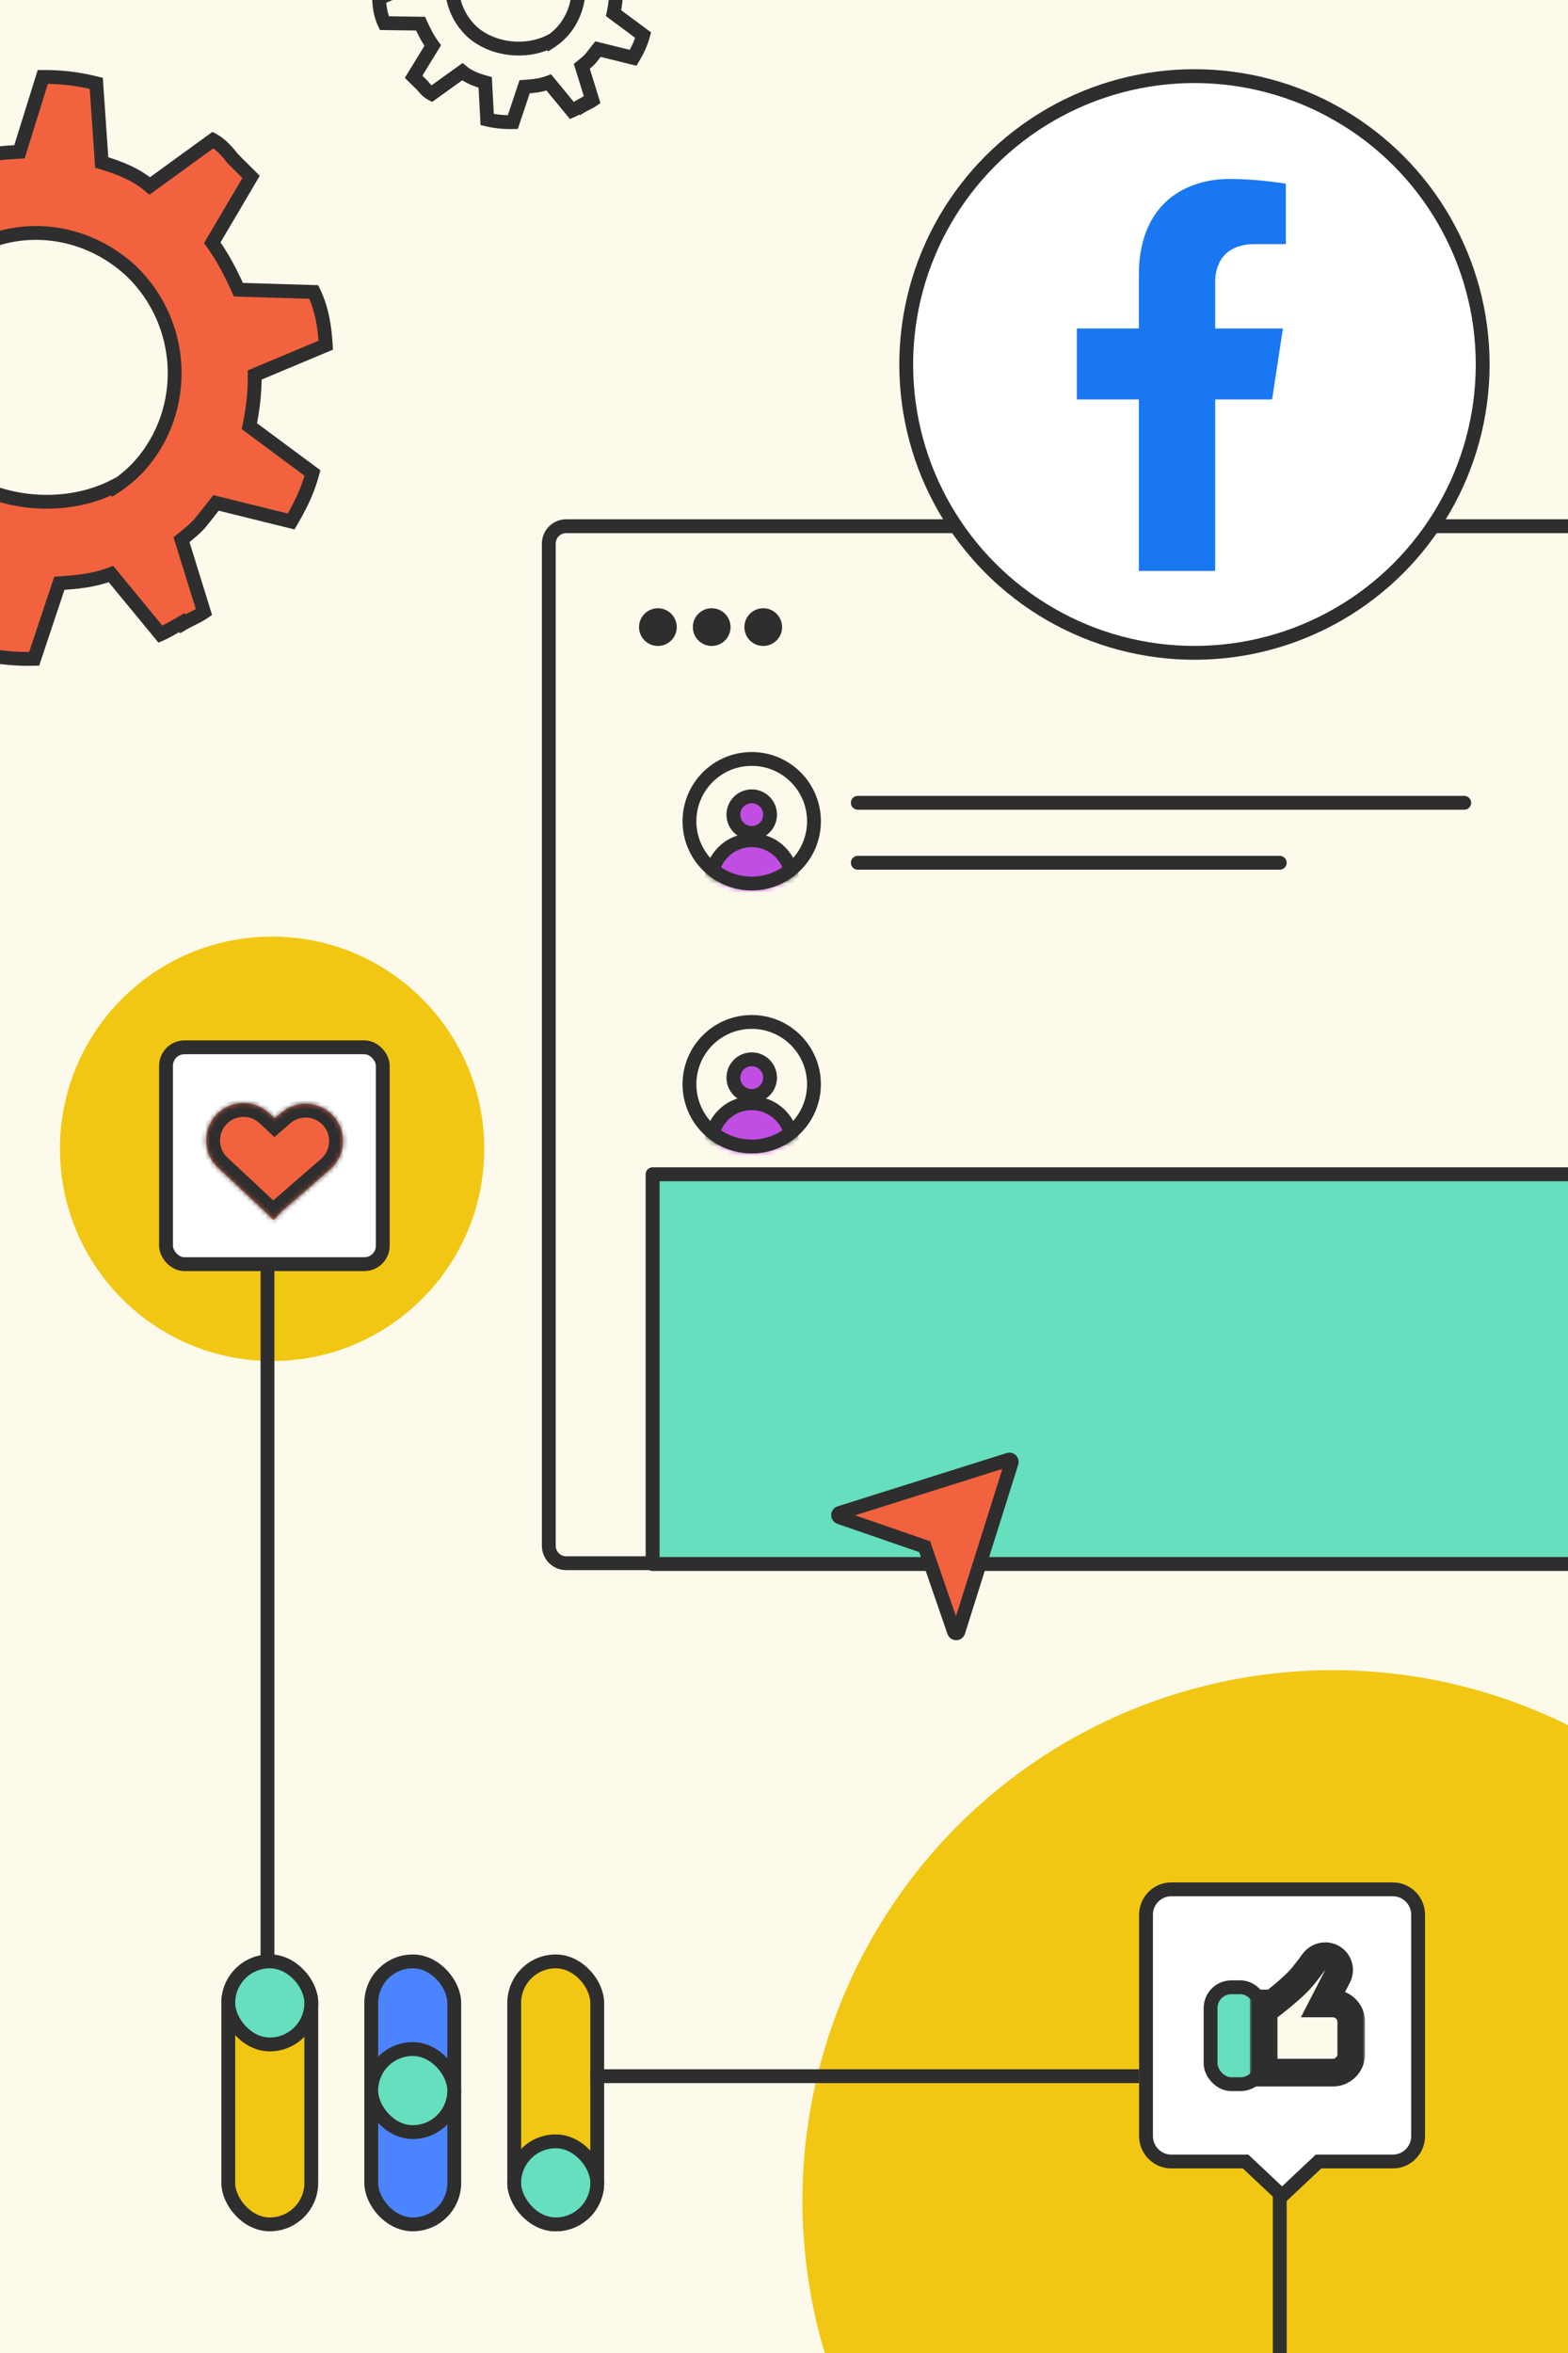 <?xml version="1.0" encoding="UTF-8"?> <svg xmlns="http://www.w3.org/2000/svg" width="340" height="510" viewBox="0 0 340 510" fill="none"><rect x="0" y="0" width="340" height="510" fill="#333333" stroke="none"/><g clip-path="url(#clip0_738_138)"><rect width="340" height="510" fill="#FDFAEC"></rect><circle cx="289" cy="477" r="115" fill="#F2C713"></circle><circle cx="59" cy="249" r="46" fill="#F2C713"></circle><mask id="path-3-inside-1_738_138" fill="white"><rect x="140" y="157" width="237" height="47" rx="1.511"></rect></mask><rect x="140" y="157" width="237" height="47" rx="1.511" stroke="#2E2E2E" stroke-width="6.043" stroke-linejoin="round" mask="url(#path-3-inside-1_738_138)"></rect><path d="M186 174H317.5" stroke="#2E2E2E" stroke-width="3" stroke-linecap="round"></path><path d="M186 187H277.5" stroke="#2E2E2E" stroke-width="3" stroke-linecap="round"></path><mask id="mask0_738_138" style="mask-type:alpha" maskUnits="userSpaceOnUse" x="148" y="163" width="30" height="30"><circle cx="163" cy="178" r="15" fill="#2E2E2E"></circle></mask><g mask="url(#mask0_738_138)"><circle cx="163.002" cy="176.571" r="3.976" fill="#C14EE2" stroke="#2E2E2E" stroke-width="3"></circle><circle cx="163.001" cy="190.857" r="8.738" fill="#C14EE2" stroke="#2E2E2E" stroke-width="3"></circle></g><circle cx="163" cy="178" r="13.5" stroke="#2E2E2E" stroke-width="3"></circle><path fill-rule="evenodd" clip-rule="evenodd" d="M119 117.828C119 115.742 120.691 114.052 122.777 114.052H386.551C388.637 114.052 390.328 115.742 390.328 117.828V335.04C390.328 337.126 388.637 338.817 386.551 338.817H137.715H122.777C120.691 338.817 119 337.126 119 335.04L119 306.512V117.828Z" stroke="#2E2E2E" stroke-width="3"></path><circle cx="142.655" cy="135.921" r="4.089" fill="#2E2E2E"></circle><circle cx="154.323" cy="135.921" r="4.089" fill="#2E2E2E"></circle><circle cx="165.499" cy="135.921" r="4.089" fill="#2E2E2E"></circle><mask id="path-14-inside-2_738_138" fill="white"><rect x="140" y="214" width="237" height="42" rx="1.511"></rect></mask><rect x="140" y="214" width="237" height="42" rx="1.511" stroke="#2E2E2E" stroke-width="6.043" stroke-linejoin="round" mask="url(#path-14-inside-2_738_138)"></rect><mask id="mask1_738_138" style="mask-type:alpha" maskUnits="userSpaceOnUse" x="148" y="220" width="30" height="30"><circle cx="163" cy="235" r="15" fill="#2E2E2E"></circle></mask><g mask="url(#mask1_738_138)"><circle cx="163.002" cy="233.571" r="3.976" fill="#C14EE2" stroke="#2E2E2E" stroke-width="3"></circle><circle cx="163.001" cy="247.857" r="8.738" fill="#C14EE2" stroke="#2E2E2E" stroke-width="3"></circle></g><circle cx="163" cy="235" r="13.5" stroke="#2E2E2E" stroke-width="3"></circle><path d="M141.511 254.511L362.489 254.511V338.989H141.511V254.511Z" fill="#65DFBE" stroke="#2E2E2E" stroke-width="3.021" stroke-linejoin="round"></path><path d="M200.737 335.924L200.499 335.234L199.809 334.996L182.066 328.869C181.61 328.711 181.619 328.064 182.079 327.919L218.733 316.371C219.119 316.249 219.482 316.612 219.361 316.998L207.812 353.652C207.667 354.111 207.02 354.12 206.863 353.665L200.737 335.924Z" fill="#F3623F" stroke="#2E2E2E" stroke-width="3" stroke-linecap="round"></path><path fill-rule="evenodd" clip-rule="evenodd" d="M32.471 40.307L46.185 30.348C47.706 31.151 49.191 32.703 50.365 34.268C51.133 35.067 51.964 35.885 52.771 36.68C53.351 37.25 53.919 37.809 54.444 38.342L46.03 52.609C48.452 55.951 50.202 59.49 51.697 62.795L68.04 63.285C69.766 66.901 70.386 70.625 70.637 74.811L55.22 81.283C55.275 84.751 54.888 88.496 54.07 92.373L67.758 102.518C66.74 106.301 65.289 109.345 63.126 113.024L46.834 109.001C46.594 109.307 46.328 109.65 46.041 110.02C45.277 111.007 44.357 112.194 43.345 113.418C42.38 114.517 41.225 115.457 39.755 116.654C39.625 116.76 39.493 116.867 39.358 116.977L44.226 132.674C43.401 133.254 42.507 133.698 41.59 134.153C40.936 134.478 40.271 134.808 39.611 135.197L39.466 134.933C39.308 135.024 39.144 135.118 38.975 135.215C37.55 136.036 35.83 137.026 34.798 137.464L24.069 124.428C20.083 125.893 16.813 126.143 12.871 126.426L7.404 142.8C3.422 142.906 -0.559 142.508 -4.462 141.597L-5.385 124.403C-9.325 123.317 -13.011 121.941 -15.98 119.468L-30.215 129.699C-31.762 128.918 -33.258 127.385 -34.435 125.833C-35.209 125.045 -36.046 124.24 -36.86 123.456C-37.446 122.892 -38.02 122.34 -38.55 121.813L-29.677 107.347C-32.106 104.033 -33.84 100.509 -35.317 97.216L-52.072 97.002C-53.78 93.4 -54.353 89.672 -54.54 85.473L-38.617 78.715C-38.614 75.234 -38.153 71.467 -37.249 67.562L-51.115 57.608C-50.007 53.792 -48.467 50.712 -46.186 46.981L-29.544 50.744C-29.29 50.43 -29.008 50.077 -28.704 49.695C-27.904 48.694 -26.945 47.492 -25.89 46.251C-24.882 45.131 -23.681 44.167 -22.151 42.94C-22.017 42.832 -21.88 42.722 -21.74 42.61L-27.003 26.344C-26.151 25.751 -24.291 24.834 -22.559 23.981C-21.307 23.364 -20.122 22.779 -19.433 22.375L-19.35 22.526C-18.473 22.071 -17.743 21.708 -17.346 21.541L-6.668 34.706C-2.805 33.312 0.38 33.116 4.22 32.899L9.281 16.676C13.163 16.635 17.052 17.098 20.873 18.069L22.058 35.216C25.918 36.363 29.535 37.794 32.471 40.307ZM-5.306 53.343L-5.673 53.544C-5.815 53.626 -5.956 53.709 -6.098 53.791C-8.451 55.157 -10.825 56.535 -12.764 58.619C-23.919 70.88 -23.517 89.659 -11.527 100.905C-1.872 109.628 13.796 111.023 24.736 105.401L24.825 105.562C26.815 104.276 28.672 102.716 30.339 100.879C41.016 88.847 40.314 70.13 28.435 58.729C18.875 49.878 5.442 48.151 -5.134 53.572L-5.306 53.343Z" fill="#F3623F"></path><path d="M46.185 30.348L46.886 29.021L46.06 28.585L45.304 29.134L46.185 30.348ZM32.471 40.307L31.496 41.447L32.395 42.216L33.353 41.521L32.471 40.307ZM50.365 34.268L49.165 35.168L49.22 35.242L49.284 35.308L50.365 34.268ZM52.771 36.68L53.824 35.611L53.824 35.611L52.771 36.68ZM54.444 38.342L55.736 39.104L56.322 38.11L55.512 37.289L54.444 38.342ZM46.03 52.609L44.738 51.847L44.239 52.694L44.816 53.49L46.03 52.609ZM51.697 62.795L50.33 63.414L50.716 64.267L51.652 64.295L51.697 62.795ZM68.04 63.285L69.394 62.639L69 61.813L68.085 61.785L68.04 63.285ZM70.637 74.811L71.218 76.195L72.198 75.783L72.135 74.721L70.637 74.811ZM55.22 81.283L54.64 79.9L53.704 80.293L53.72 81.307L55.22 81.283ZM54.07 92.373L52.603 92.063L52.404 93.004L53.177 93.578L54.07 92.373ZM67.758 102.518L69.206 102.907L69.472 101.921L68.651 101.313L67.758 102.518ZM63.126 113.024L62.766 114.481L63.852 114.749L64.419 113.784L63.126 113.024ZM46.834 109.001L47.194 107.545L46.253 107.313L45.655 108.075L46.834 109.001ZM46.041 110.02L47.227 110.939L47.227 110.939L46.041 110.02ZM43.345 113.418L44.472 114.408L44.487 114.391L44.501 114.374L43.345 113.418ZM39.755 116.654L38.808 115.491L38.808 115.491L39.755 116.654ZM39.358 116.977L38.41 115.815L37.626 116.454L37.925 117.421L39.358 116.977ZM44.226 132.674L45.089 133.902L45.983 133.274L45.659 132.23L44.226 132.674ZM41.59 134.153L42.257 135.497L42.257 135.497L41.59 134.153ZM39.611 135.197L38.296 135.918L39.04 137.275L40.373 136.489L39.611 135.197ZM39.466 134.933L40.782 134.212L40.046 132.87L38.719 133.632L39.466 134.933ZM38.975 135.215L38.227 133.915L38.227 133.915L38.975 135.215ZM34.798 137.464L33.64 138.417L34.352 139.282L35.383 138.845L34.798 137.464ZM24.069 124.428L25.227 123.475L24.55 122.653L23.551 123.02L24.069 124.428ZM12.871 126.426L12.764 124.93L11.765 125.002L11.448 125.951L12.871 126.426ZM7.404 142.8L7.444 144.299L8.494 144.271L8.827 143.275L7.404 142.8ZM-4.462 141.597L-5.96 141.678L-5.9 142.802L-4.803 143.058L-4.462 141.597ZM-5.385 124.403L-3.888 124.322L-3.946 123.244L-4.987 122.957L-5.385 124.403ZM-15.98 119.468L-15.02 118.315L-15.912 117.572L-16.856 118.25L-15.98 119.468ZM-30.215 129.699L-30.891 131.038L-30.079 131.448L-29.34 130.917L-30.215 129.699ZM-34.435 125.833L-33.241 124.927L-33.298 124.851L-33.365 124.783L-34.435 125.833ZM-36.86 123.456L-35.82 122.375L-35.82 122.375L-36.86 123.456ZM-38.55 121.813L-39.829 121.029L-40.449 122.041L-39.607 122.877L-38.55 121.813ZM-29.677 107.347L-28.399 108.131L-27.872 107.272L-28.468 106.46L-29.677 107.347ZM-35.317 97.216L-33.949 96.602L-34.341 95.728L-35.298 95.716L-35.317 97.216ZM-52.072 97.002L-53.427 97.644L-53.026 98.49L-52.091 98.501L-52.072 97.002ZM-54.54 85.473L-55.126 84.092L-56.084 84.499L-56.038 85.54L-54.54 85.473ZM-38.617 78.715L-38.031 80.095L-37.117 79.708L-37.117 78.716L-38.617 78.715ZM-37.249 67.562L-35.787 67.9L-35.562 66.927L-36.374 66.344L-37.249 67.562ZM-51.115 57.608L-52.556 57.19L-52.852 58.208L-51.99 58.827L-51.115 57.608ZM-46.186 46.981L-45.855 45.518L-46.904 45.281L-47.465 46.199L-46.186 46.981ZM-29.544 50.744L-29.875 52.207L-28.965 52.413L-28.378 51.688L-29.544 50.744ZM-28.704 49.695L-29.876 48.76L-29.876 48.76L-28.704 49.695ZM-25.89 46.251L-27.005 45.247L-27.019 45.263L-27.033 45.279L-25.89 46.251ZM-22.151 42.94L-21.212 44.11L-21.212 44.11L-22.151 42.94ZM-21.74 42.61L-20.8 43.779L-19.995 43.132L-20.313 42.148L-21.74 42.61ZM-27.003 26.344L-27.86 25.113L-28.772 25.748L-28.43 26.806L-27.003 26.344ZM-22.559 23.981L-21.896 25.326L-21.896 25.326L-22.559 23.981ZM-19.433 22.375L-18.118 21.653L-18.861 20.298L-20.193 21.081L-19.433 22.375ZM-19.35 22.526L-20.666 23.247L-19.961 24.532L-18.66 23.858L-19.35 22.526ZM-17.346 21.541L-16.181 20.596L-16.89 19.723L-17.926 20.158L-17.346 21.541ZM-6.668 34.706L-7.833 35.651L-7.161 36.479L-6.159 36.117L-6.668 34.706ZM4.22 32.899L4.304 34.397L5.342 34.338L5.652 33.346L4.22 32.899ZM9.281 16.676L9.265 15.176L8.174 15.187L7.849 16.229L9.281 16.676ZM20.873 18.069L22.37 17.966L22.295 16.883L21.243 16.615L20.873 18.069ZM22.058 35.216L20.561 35.319L20.633 36.357L21.63 36.653L22.058 35.216ZM-5.673 53.544L-6.393 52.228L-6.41 52.237L-6.428 52.248L-5.673 53.544ZM-5.306 53.343L-4.11 52.439L-4.89 51.406L-6.026 52.027L-5.306 53.343ZM-6.098 53.791L-5.345 55.088L-5.345 55.088L-6.098 53.791ZM-12.764 58.619L-13.862 57.598L-13.868 57.604L-13.873 57.61L-12.764 58.619ZM-11.527 100.905L-12.553 101.999L-12.543 102.008L-12.533 102.018L-11.527 100.905ZM24.736 105.401L26.052 104.68L25.35 103.4L24.051 104.067L24.736 105.401ZM24.825 105.562L23.509 106.283L24.285 107.698L25.639 106.822L24.825 105.562ZM30.339 100.879L31.45 101.887L31.456 101.881L31.461 101.875L30.339 100.879ZM28.435 58.729L29.474 57.647L29.464 57.637L29.454 57.628L28.435 58.729ZM-5.134 53.572L-6.331 54.476L-5.571 55.481L-4.45 54.907L-5.134 53.572ZM45.304 29.134L31.59 39.093L33.353 41.521L47.067 31.562L45.304 29.134ZM51.565 33.368C50.344 31.741 48.699 29.979 46.886 29.021L45.485 31.674C46.713 32.323 48.037 33.666 49.165 35.168L51.565 33.368ZM53.824 35.611C53.013 34.813 52.197 34.01 51.446 33.228L49.284 35.308C50.069 36.124 50.914 36.956 51.719 37.749L53.824 35.611ZM55.512 37.289C54.977 36.747 54.401 36.18 53.824 35.611L51.719 37.749C52.3 38.321 52.86 38.872 53.376 39.395L55.512 37.289ZM47.322 53.371L55.736 39.104L53.152 37.58L44.738 51.847L47.322 53.371ZM53.064 62.177C51.556 58.844 49.757 55.194 47.244 51.729L44.816 53.49C47.148 56.707 48.847 60.136 50.33 63.414L53.064 62.177ZM68.085 61.785L51.742 61.296L51.652 64.295L67.996 64.784L68.085 61.785ZM72.135 74.721C71.877 70.444 71.238 66.502 69.394 62.639L66.687 63.931C68.295 67.3 68.894 70.806 69.14 74.901L72.135 74.721ZM55.801 82.666L71.218 76.195L70.057 73.428L54.64 79.9L55.801 82.666ZM55.538 92.682C56.376 88.71 56.777 84.853 56.72 81.259L53.72 81.307C53.773 84.649 53.4 88.281 52.603 92.063L55.538 92.682ZM68.651 101.313L54.964 91.167L53.177 93.578L66.865 103.723L68.651 101.313ZM64.419 113.784C66.622 110.036 68.142 106.865 69.206 102.907L66.309 102.128C65.338 105.738 63.955 108.653 61.833 112.264L64.419 113.784ZM46.474 110.458L62.766 114.481L63.485 111.568L47.194 107.545L46.474 110.458ZM47.227 110.939C47.515 110.567 47.777 110.229 48.014 109.928L45.655 108.075C45.411 108.385 45.142 108.732 44.856 109.101L47.227 110.939ZM44.501 114.374C45.531 113.129 46.464 111.925 47.227 110.939L44.856 109.101C44.09 110.09 43.184 111.259 42.189 112.463L44.501 114.374ZM40.702 117.817C42.148 116.64 43.409 115.619 44.472 114.408L42.218 112.429C41.352 113.414 40.303 114.274 38.808 115.491L40.702 117.817ZM40.306 118.139C40.44 118.03 40.572 117.923 40.702 117.817L38.808 115.491C38.678 115.596 38.545 115.704 38.41 115.815L40.306 118.139ZM45.659 132.23L40.791 116.533L37.925 117.421L42.794 133.119L45.659 132.23ZM42.257 135.497C43.157 135.05 44.155 134.558 45.089 133.902L43.364 131.447C42.648 131.95 41.857 132.346 40.923 132.809L42.257 135.497ZM40.373 136.489C40.979 136.132 41.596 135.825 42.257 135.497L40.923 132.809C40.276 133.131 39.563 133.484 38.849 133.905L40.373 136.489ZM38.151 135.654L38.296 135.918L40.926 134.476L40.782 134.212L38.151 135.654ZM39.724 136.515C39.892 136.418 40.056 136.324 40.213 136.233L38.719 133.632C38.56 133.723 38.395 133.818 38.227 133.915L39.724 136.515ZM35.383 138.845C36.521 138.363 38.34 137.312 39.724 136.515L38.227 133.915C36.76 134.76 35.139 135.69 34.213 136.083L35.383 138.845ZM22.91 125.381L33.64 138.417L35.956 136.511L25.227 123.475L22.91 125.381ZM12.979 127.923C16.921 127.639 20.382 127.381 24.586 125.836L23.551 123.02C19.785 124.405 16.706 124.647 12.764 124.93L12.979 127.923ZM8.827 143.275L14.294 126.901L11.448 125.951L5.981 142.325L8.827 143.275ZM-4.803 143.058C-0.774 143.998 3.335 144.409 7.444 144.299L7.364 141.3C3.509 141.403 -0.344 141.017 -4.122 140.137L-4.803 143.058ZM-6.883 124.483L-5.96 141.678L-2.964 141.517L-3.888 124.322L-6.883 124.483ZM-16.94 120.62C-13.72 123.303 -9.781 124.747 -5.784 125.849L-4.987 122.957C-8.87 121.886 -12.303 120.579 -15.02 118.315L-16.94 120.62ZM-29.34 130.917L-15.105 120.686L-16.856 118.25L-31.091 128.481L-29.34 130.917ZM-35.63 126.74C-34.403 128.358 -32.74 130.105 -30.891 131.038L-29.54 128.36C-30.784 127.732 -32.113 126.412 -33.241 124.927L-35.63 126.74ZM-37.9 124.537C-37.083 125.323 -36.262 126.114 -35.506 126.884L-33.365 124.783C-34.156 123.977 -35.008 123.156 -35.82 122.375L-37.9 124.537ZM-39.607 122.877C-39.067 123.414 -38.484 123.975 -37.9 124.537L-35.82 122.375C-36.407 121.81 -36.972 121.266 -37.493 120.748L-39.607 122.877ZM-30.956 106.562L-39.829 121.029L-37.271 122.597L-28.399 108.131L-30.956 106.562ZM-36.686 97.83C-35.195 101.152 -33.41 104.79 -30.887 108.233L-28.468 106.46C-30.801 103.275 -32.484 99.866 -33.949 96.602L-36.686 97.83ZM-52.091 98.501L-35.336 98.716L-35.298 95.716L-52.053 95.502L-52.091 98.501ZM-56.038 85.54C-55.847 89.831 -55.258 93.786 -53.427 97.644L-50.717 96.359C-52.303 93.014 -52.858 89.512 -53.041 85.406L-56.038 85.54ZM-39.203 77.334L-55.126 84.092L-53.954 86.854L-38.031 80.095L-39.203 77.334ZM-38.71 67.224C-39.636 71.224 -40.114 75.104 -40.117 78.713L-37.117 78.716C-37.114 75.363 -36.67 71.711 -35.787 67.9L-38.71 67.224ZM-51.99 58.827L-38.123 68.781L-36.374 66.344L-50.241 56.389L-51.99 58.827ZM-47.465 46.199C-49.787 49.996 -51.398 53.202 -52.556 57.19L-49.675 58.026C-48.617 54.383 -47.147 51.429 -44.906 47.764L-47.465 46.199ZM-29.213 49.281L-45.855 45.518L-46.517 48.444L-29.875 52.207L-29.213 49.281ZM-29.876 48.76C-30.182 49.142 -30.459 49.491 -30.71 49.8L-28.378 51.688C-28.12 51.369 -27.835 51.012 -27.531 50.631L-29.876 48.76ZM-27.033 45.279C-28.105 46.54 -29.078 47.76 -29.876 48.76L-27.531 50.631C-26.731 49.628 -25.785 48.443 -24.747 47.222L-27.033 45.279ZM-23.09 41.77C-24.596 42.978 -25.9 44.02 -27.005 45.247L-24.776 47.255C-23.864 46.242 -22.766 45.356 -21.212 44.11L-23.09 41.77ZM-22.68 41.441C-22.819 41.553 -22.955 41.662 -23.09 41.77L-21.212 44.11C-21.078 44.002 -20.941 43.892 -20.8 43.779L-22.68 41.441ZM-28.43 26.806L-23.167 43.072L-20.313 42.148L-25.575 25.883L-28.43 26.806ZM-23.222 22.635C-24.892 23.459 -26.89 24.438 -27.86 25.113L-26.145 27.575C-25.412 27.065 -23.69 26.211 -21.896 25.326L-23.222 22.635ZM-20.193 21.081C-20.823 21.451 -21.945 22.005 -23.222 22.635L-21.896 25.326C-20.67 24.722 -19.422 24.108 -18.673 23.668L-20.193 21.081ZM-18.035 21.805L-18.118 21.653L-20.749 23.096L-20.666 23.247L-18.035 21.805ZM-17.926 20.158C-18.389 20.352 -19.173 20.745 -20.041 21.194L-18.66 23.858C-17.773 23.398 -17.097 23.063 -16.766 22.925L-17.926 20.158ZM-5.503 33.761L-16.181 20.596L-18.511 22.486L-7.833 35.651L-5.503 33.761ZM4.135 31.401C0.296 31.619 -3.087 31.819 -7.177 33.295L-6.159 36.117C-2.523 34.805 0.463 34.614 4.304 34.397L4.135 31.401ZM7.849 16.229L2.788 32.452L5.652 33.346L10.713 17.123L7.849 16.229ZM21.243 16.615C17.296 15.612 13.277 15.134 9.265 15.176L9.297 18.176C13.049 18.137 16.808 18.584 20.504 19.523L21.243 16.615ZM23.554 35.112L22.37 17.966L19.377 18.172L20.561 35.319L23.554 35.112ZM33.447 39.167C30.267 36.446 26.404 34.943 22.485 33.778L21.63 36.653C25.431 37.783 28.803 39.142 31.496 41.447L33.447 39.167ZM-4.954 54.86L-4.587 54.66L-6.026 52.027L-6.393 52.228L-4.954 54.86ZM-5.345 55.088C-5.204 55.006 -5.061 54.923 -4.919 54.84L-6.428 52.248C-6.568 52.329 -6.709 52.411 -6.851 52.494L-5.345 55.088ZM-11.665 59.641C-9.903 57.746 -7.726 56.47 -5.345 55.088L-6.851 52.494C-9.175 53.843 -11.747 55.324 -13.862 57.598L-11.665 59.641ZM-10.501 99.811C-21.867 89.15 -22.283 71.31 -11.654 59.629L-13.873 57.61C-25.556 70.45 -25.167 90.168 -12.553 101.999L-10.501 99.811ZM24.051 104.067C13.628 109.423 -1.36 108.069 -10.521 99.792L-12.533 102.018C-2.384 111.187 13.964 112.623 25.422 106.736L24.051 104.067ZM26.14 104.841L26.052 104.68L23.421 106.122L23.509 106.283L26.14 104.841ZM29.229 99.871C27.65 101.61 25.893 103.085 24.01 104.303L25.639 106.822C27.736 105.466 29.694 103.822 31.45 101.887L29.229 99.871ZM27.396 59.811C38.699 70.66 39.354 88.46 29.217 99.883L31.461 101.875C42.678 89.235 41.928 69.6 29.474 57.647L27.396 59.811ZM-4.45 54.907C5.547 49.783 18.302 51.392 27.416 59.829L29.454 57.628C19.448 48.364 5.338 46.519 -5.818 52.237L-4.45 54.907ZM-6.503 54.248L-6.331 54.476L-3.937 52.668L-4.11 52.439L-6.503 54.248Z" fill="#2E2E2E"></path><rect x="111.5" y="425.123" width="18" height="57" rx="9" fill="#F2C713" stroke="#2E2E2E" stroke-width="3" stroke-linejoin="round"></rect><rect x="49.5" y="425.123" width="18" height="57" rx="9" fill="#F2C713" stroke="#2E2E2E" stroke-width="3" stroke-linejoin="round"></rect><rect x="80.5" y="425.123" width="18" height="57" rx="9" fill="#4C84FF" stroke="#2E2E2E" stroke-width="3" stroke-linejoin="round"></rect><rect x="111.5" y="464.123" width="18" height="18" rx="9" fill="#65DFBE" stroke="#2E2E2E" stroke-width="3" stroke-linejoin="round"></rect><rect x="49.5" y="425.123" width="18" height="18" rx="9" fill="#65DFBE" stroke="#2E2E2E" stroke-width="3" stroke-linejoin="round"></rect><rect x="80.5" y="444.123" width="18" height="18" rx="9" fill="#65DFBE" stroke="#2E2E2E" stroke-width="3" stroke-linejoin="round"></rect><path d="M128 450H247" stroke="#2E2E2E" stroke-width="3"></path><circle cx="259" cy="79" r="62.5" fill="white" stroke="#2E2E2E" stroke-width="3"></circle><path d="M278.822 39.814V52.882C278.735 52.894 278.648 52.914 278.561 52.914C276.331 52.916 274.102 52.912 271.872 52.917C270.737 52.919 269.621 53.068 268.539 53.421C266.594 54.055 265.145 55.266 264.291 57.152C263.713 58.426 263.499 59.778 263.498 61.168C263.495 64.431 263.497 67.695 263.497 70.958V71.199H278.18C278.112 71.659 278.049 72.095 277.982 72.531C277.63 74.832 277.277 77.133 276.925 79.435C276.574 81.723 276.223 84.01 275.881 86.299C275.85 86.508 275.789 86.576 275.565 86.575C271.629 86.568 267.693 86.573 263.757 86.575C263.676 86.575 263.596 86.575 263.497 86.575V86.886C263.497 99.082 263.497 111.278 263.497 123.474C263.497 123.564 263.5 123.654 263.502 123.743H246.943C246.945 123.681 246.948 123.619 246.948 123.557C246.948 111.311 246.948 99.066 246.948 86.82C246.948 86.746 246.948 86.672 246.948 86.574H233.513V71.188H246.949C246.949 71.079 246.949 70.997 246.949 70.915C246.949 68.066 246.946 65.218 246.95 62.369C246.951 61.028 246.947 59.686 246.976 58.346C247.015 56.572 247.237 54.819 247.642 53.09C248.198 50.713 249.1 48.483 250.484 46.466C252.539 43.472 255.308 41.407 258.689 40.152C261.308 39.18 264.028 38.772 266.807 38.788C268.525 38.798 270.245 38.886 271.96 39.003C273.352 39.097 274.739 39.275 276.126 39.437C277.027 39.542 277.923 39.687 278.822 39.814Z" fill="#1977F2"></path><path d="M58 273.5V426" stroke="#2E2E2E" stroke-width="3"></path><rect x="36" y="227" width="47" height="47" rx="4" fill="white" stroke="#2E2E2E" stroke-width="3" stroke-linecap="round"></rect><mask id="path-34-inside-3_738_138" fill="white"><path fill-rule="evenodd" clip-rule="evenodd" d="M46.885 241.658C43.834 244.929 44.013 250.054 47.284 253.105L58.264 263.344L59.096 264.3L59.196 264.213L59.389 264.392L61.095 262.562L71.586 253.442C74.962 250.508 75.32 245.392 72.385 242.016C69.451 238.641 64.335 238.283 60.959 241.217L59.577 242.419L58.332 241.258C55.06 238.208 49.935 238.387 46.885 241.658Z"></path></mask><path fill-rule="evenodd" clip-rule="evenodd" d="M46.885 241.658C43.834 244.929 44.013 250.054 47.284 253.105L58.264 263.344L59.096 264.3L59.196 264.213L59.389 264.392L61.095 262.562L71.586 253.442C74.962 250.508 75.32 245.392 72.385 242.016C69.451 238.641 64.335 238.283 60.959 241.217L59.577 242.419L58.332 241.258C55.06 238.208 49.935 238.387 46.885 241.658Z" fill="#F3623F"></path><path d="M47.284 253.105L45.238 255.299L45.238 255.299L47.284 253.105ZM46.885 241.658L44.691 239.612L44.691 239.612L46.885 241.658ZM58.264 263.344L60.528 261.375L60.425 261.257L60.31 261.15L58.264 263.344ZM59.096 264.3L56.831 266.269L58.8 268.533L61.064 266.565L59.096 264.3ZM59.196 264.213L61.242 262.019L59.267 260.177L57.228 261.949L59.196 264.213ZM59.389 264.392L57.343 266.586L59.537 268.632L61.583 266.438L59.389 264.392ZM61.095 262.562L59.127 260.298L59.008 260.401L58.901 260.516L61.095 262.562ZM71.586 253.442L69.618 251.178L69.618 251.178L71.586 253.442ZM72.385 242.016L70.121 243.985L70.121 243.985L72.385 242.016ZM60.959 241.217L58.991 238.953L58.991 238.953L60.959 241.217ZM59.577 242.419L57.531 244.613L59.506 246.456L61.545 244.684L59.577 242.419ZM58.332 241.258L56.286 243.452L56.286 243.452L58.332 241.258ZM49.33 250.911C47.271 248.99 47.158 245.764 49.079 243.704L44.691 239.612C40.51 244.095 40.755 251.119 45.238 255.299L49.33 250.911ZM60.31 261.15L49.33 250.911L45.238 255.299L56.218 265.538L60.31 261.15ZM61.36 262.332L60.528 261.375L56 265.312L56.831 266.269L61.36 262.332ZM57.228 261.949L57.127 262.036L61.064 266.565L61.164 266.477L57.228 261.949ZM61.435 262.198L61.242 262.019L57.15 266.407L57.343 266.586L61.435 262.198ZM58.901 260.516L57.194 262.346L61.583 266.438L63.289 264.608L58.901 260.516ZM69.618 251.178L59.127 260.298L63.063 264.826L73.555 255.707L69.618 251.178ZM70.121 243.985C71.969 246.11 71.744 249.331 69.618 251.178L73.555 255.707C78.181 251.685 78.671 244.674 74.65 240.048L70.121 243.985ZM62.928 243.482C65.053 241.634 68.274 241.859 70.121 243.985L74.65 240.048C70.628 235.422 63.617 234.932 58.991 238.953L62.928 243.482ZM61.545 244.684L62.928 243.482L58.991 238.953L57.608 240.155L61.545 244.684ZM56.286 243.452L57.531 244.613L61.623 240.225L60.377 239.064L56.286 243.452ZM49.079 243.704C50.999 241.644 54.226 241.532 56.286 243.452L60.377 239.064C55.894 234.884 48.871 235.129 44.691 239.612L49.079 243.704Z" fill="#2E2E2E" mask="url(#path-34-inside-3_738_138)"></path><path d="M286.5 468.5H285.905L285.472 468.908L278 475.94L270.528 468.908L270.095 468.5H269.5H254C250.962 468.5 248.5 466.038 248.5 463V415C248.5 411.962 250.962 409.5 254 409.5H302C305.038 409.5 307.5 411.962 307.5 415V463C307.5 466.038 305.038 468.5 302 468.5H286.5Z" fill="white" stroke="#2E2E2E" stroke-width="3"></path><rect x="262.5" y="430.735" width="11" height="21" rx="4.5" fill="#65DFBE" stroke="#2E2E2E" stroke-width="3"></rect><mask id="path-38-outside-4_738_138" maskUnits="userSpaceOnUse" x="271" y="420" width="25" height="33" fill="black"><rect fill="white" x="271" y="420" width="25" height="33"></rect><path fill-rule="evenodd" clip-rule="evenodd" d="M290.035 428.344L287 434.235H289C291.209 434.235 293 436.026 293 438.235V445.235C293 447.444 291.209 449.235 289 449.235H274V434.235H276C276 434.235 279.667 431.411 281.667 429.294C282.6 428.306 283.823 426.704 284.862 425.275C285.984 423.734 288.243 423.551 289.552 424.937C290.42 425.856 290.613 427.221 290.035 428.344Z"></path></mask><path fill-rule="evenodd" clip-rule="evenodd" d="M290.035 428.344L287 434.235H289C291.209 434.235 293 436.026 293 438.235V445.235C293 447.444 291.209 449.235 289 449.235H274V434.235H276C276 434.235 279.667 431.411 281.667 429.294C282.6 428.306 283.823 426.704 284.862 425.275C285.984 423.734 288.243 423.551 289.552 424.937C290.42 425.856 290.613 427.221 290.035 428.344Z" fill="#FDFAEC"></path><path d="M287 434.235L284.333 432.861L282.08 437.235H287V434.235ZM290.035 428.344L287.368 426.97L287.368 426.97L290.035 428.344ZM274 449.235H271V452.235H274V449.235ZM274 434.235V431.235H271V434.235H274ZM276 434.235V437.235H277.021L277.83 436.612L276 434.235ZM281.667 429.294L283.848 431.354L283.848 431.354L281.667 429.294ZM284.862 425.275L282.436 423.51L282.436 423.51L284.862 425.275ZM289.552 424.937L291.734 422.878L291.734 422.878L289.552 424.937ZM289.667 435.609L292.701 429.718L287.368 426.97L284.333 432.861L289.667 435.609ZM287 437.235H289V431.235H287V437.235ZM289 437.235C289.552 437.235 290 437.683 290 438.235H296C296 434.369 292.866 431.235 289 431.235V437.235ZM290 438.235V445.235H296V438.235H290ZM290 445.235C290 445.787 289.552 446.235 289 446.235V452.235C292.866 452.235 296 449.101 296 445.235H290ZM289 446.235H274V452.235H289V446.235ZM277 449.235V434.235H271V449.235H277ZM274 437.235H276V431.235H274V437.235ZM279.486 427.234C278.616 428.155 277.316 429.295 276.165 430.252C275.603 430.72 275.1 431.124 274.739 431.411C274.558 431.555 274.413 431.668 274.315 431.745C274.266 431.783 274.228 431.812 274.204 431.832C274.191 431.841 274.182 431.848 274.176 431.853C274.174 431.855 274.172 431.856 274.17 431.857C274.17 431.858 274.17 431.858 274.169 431.858C274.169 431.858 274.169 431.858 274.169 431.858C274.169 431.858 274.169 431.858 274.169 431.858C274.17 431.858 274.17 431.858 276 434.235C277.83 436.612 277.83 436.612 277.831 436.612C277.831 436.611 277.831 436.611 277.831 436.611C277.831 436.611 277.832 436.611 277.832 436.611C277.833 436.61 277.834 436.609 277.835 436.608C277.837 436.606 277.841 436.604 277.845 436.601C277.853 436.594 277.865 436.585 277.88 436.574C277.91 436.55 277.953 436.517 278.008 436.474C278.118 436.388 278.275 436.264 278.47 436.11C278.858 435.801 279.397 435.368 280.002 434.865C281.184 433.881 282.717 432.55 283.848 431.354L279.486 427.234ZM282.436 423.51C281.396 424.94 280.273 426.401 279.486 427.234L283.848 431.354C284.927 430.211 286.249 428.468 287.288 427.041L282.436 423.51ZM291.734 422.878C289.089 420.077 284.623 420.506 282.436 423.51L287.288 427.041C287.295 427.031 287.3 427.025 287.304 427.022C287.308 427.019 287.313 427.015 287.318 427.013C287.329 427.006 287.345 427.002 287.361 427C287.377 426.999 287.383 427.002 287.38 427.001C287.378 427 287.374 426.998 287.371 426.996C287.368 426.994 287.368 426.993 287.371 426.997L291.734 422.878ZM292.701 429.718C293.863 427.464 293.475 424.721 291.734 422.878L287.371 426.997C287.371 426.997 287.371 426.997 287.371 426.997C287.371 426.996 287.37 426.996 287.37 426.995C287.369 426.994 287.368 426.992 287.367 426.991C287.366 426.988 287.365 426.986 287.365 426.984C287.365 426.983 287.365 426.981 287.365 426.978C287.366 426.976 287.366 426.974 287.367 426.973C287.367 426.972 287.367 426.972 287.367 426.971C287.368 426.971 287.368 426.97 287.368 426.97L292.701 429.718Z" fill="#2E2E2E" mask="url(#path-38-outside-4_738_138)"></path><path d="M277.5 476V511" stroke="#2E2E2E" stroke-width="3"></path><path d="M129.356 -26.184L130.056 -27.51L129.23 -27.946L128.474 -27.398L129.356 -26.184ZM122.934 -21.521L121.959 -20.381L122.858 -19.611L123.816 -20.307L122.934 -21.521ZM131.313 -24.348L130.113 -23.448L130.168 -23.375L130.232 -23.308L131.313 -24.348ZM132.44 -23.219L133.492 -24.288L133.492 -24.288L132.44 -23.219ZM133.223 -22.441L134.515 -21.679L135.101 -22.672L134.291 -23.494L133.223 -22.441ZM129.283 -15.76L127.991 -16.522L127.492 -15.675L128.069 -14.88L129.283 -15.76ZM131.937 -10.991L130.57 -10.372L130.956 -9.519L131.892 -9.491L131.937 -10.991ZM139.589 -10.761L140.943 -11.408L140.549 -12.233L139.634 -12.261L139.589 -10.761ZM140.805 -5.364L141.386 -3.981L142.366 -4.393L142.303 -5.454L140.805 -5.364ZM133.586 -2.334L133.006 -3.717L132.07 -3.324L132.086 -2.31L133.586 -2.334ZM133.048 2.859L131.58 2.549L131.382 3.491L132.155 4.064L133.048 2.859ZM139.457 7.609L140.905 7.999L141.171 7.012L140.35 6.404L139.457 7.609ZM137.288 12.529L136.928 13.985L138.014 14.253L138.581 13.289L137.288 12.529ZM129.66 10.645L130.019 9.189L129.079 8.956L128.48 9.718L129.66 10.645ZM129.288 11.122L128.103 10.203L128.103 10.203L129.288 11.122ZM128.026 12.713L129.153 13.703L129.168 13.686L129.182 13.669L128.026 12.713ZM126.345 14.228L127.291 15.392L127.292 15.392L126.345 14.228ZM126.159 14.38L125.211 13.217L124.426 13.857L124.726 14.824L126.159 14.38ZM128.439 21.73L129.301 22.957L130.195 22.329L129.871 21.285L128.439 21.73ZM127.204 22.422L127.871 23.766L127.871 23.766L127.204 22.422ZM126.277 22.911L124.962 23.632L125.706 24.989L127.039 24.203L126.277 22.911ZM126.21 22.787L127.525 22.066L126.789 20.724L125.463 21.486L126.21 22.787ZM125.98 22.919L125.231 21.619L125.231 21.619L125.98 22.919ZM124.024 23.972L122.866 24.926L123.578 25.791L124.609 25.353L124.024 23.972ZM119 17.868L120.158 16.915L119.481 16.093L118.482 16.46L119 17.868ZM113.757 18.804L113.649 17.308L112.651 17.38L112.334 18.329L113.757 18.804ZM111.197 26.471L111.237 27.97L112.287 27.942L112.62 26.946L111.197 26.471ZM105.64 25.908L104.143 25.988L104.203 27.113L105.3 27.369L105.64 25.908ZM105.208 17.857L106.706 17.776L106.648 16.698L105.607 16.411L105.208 17.857ZM100.247 15.546L101.207 14.393L100.315 13.65L99.372 14.328L100.247 15.546ZM93.582 20.336L92.906 21.675L93.718 22.085L94.457 21.554L93.582 20.336ZM91.606 18.526L92.8 17.62L92.743 17.544L92.676 17.476L91.606 18.526ZM90.47 17.413L91.511 16.333L91.511 16.333L90.47 17.413ZM89.679 16.644L88.4 15.86L87.78 16.872L88.622 17.708L89.679 16.644ZM93.834 9.87L95.112 10.654L95.639 9.796L95.043 8.984L93.834 9.87ZM91.193 5.127L92.561 4.512L92.169 3.639L91.212 3.627L91.193 5.127ZM83.348 5.026L81.992 5.669L82.393 6.514L83.328 6.526L83.348 5.026ZM82.192 -0.372L81.606 -1.753L80.647 -1.346L80.694 -0.305L82.192 -0.372ZM89.648 -3.537L90.234 -2.156L91.147 -2.543L91.148 -3.535L89.648 -3.537ZM90.288 -8.759L91.75 -8.42L91.975 -9.394L91.163 -9.977L90.288 -8.759ZM83.796 -13.42L82.355 -13.838L82.059 -12.819L82.921 -12.201L83.796 -13.42ZM86.104 -18.395L86.434 -19.858L85.385 -20.096L84.824 -19.178L86.104 -18.395ZM93.896 -16.634L93.565 -15.17L94.475 -14.965L95.062 -15.69L93.896 -16.634ZM94.29 -17.125L93.117 -18.06L93.117 -18.06L94.29 -17.125ZM95.607 -18.737L94.492 -19.741L94.478 -19.725L94.464 -19.709L95.607 -18.737ZM97.358 -20.288L96.419 -21.458L96.419 -21.458L97.358 -20.288ZM97.55 -20.442L98.49 -19.273L99.295 -19.921L98.977 -20.904L97.55 -20.442ZM95.086 -28.059L94.229 -29.29L93.317 -28.655L93.659 -27.597L95.086 -28.059ZM97.167 -29.165L96.504 -30.511L96.504 -30.511L97.167 -29.165ZM98.63 -29.917L99.946 -30.638L99.203 -31.994L97.87 -31.211L98.63 -29.917ZM98.669 -29.846L97.354 -29.125L98.058 -27.84L99.36 -28.515L98.669 -29.846ZM99.608 -30.308L100.773 -31.252L100.064 -32.125L99.028 -31.691L99.608 -30.308ZM104.608 -24.143L103.443 -23.198L104.114 -22.37L105.117 -22.732L104.608 -24.143ZM109.706 -24.989L109.79 -23.492L110.828 -23.55L111.138 -24.543L109.706 -24.989ZM112.076 -32.586L112.06 -34.086L110.969 -34.074L110.644 -33.032L112.076 -32.586ZM117.504 -31.933L119 -32.037L118.925 -33.12L117.873 -33.387L117.504 -31.933ZM118.058 -23.905L116.562 -23.801L116.633 -22.763L117.631 -22.467L118.058 -23.905ZM105.073 -15.322L104.354 -16.639L104.336 -16.629L104.319 -16.619L105.073 -15.322ZM105.245 -15.416L106.442 -16.321L105.662 -17.354L104.526 -16.733L105.245 -15.416ZM104.874 -15.207L104.121 -16.504L104.121 -16.504L104.874 -15.207ZM101.753 -12.946L100.655 -13.968L100.649 -13.962L100.644 -13.956L101.753 -12.946ZM102.332 6.854L101.306 7.948L101.317 7.957L101.327 7.967L102.332 6.854ZM119.312 8.959L120.628 8.238L119.926 6.958L118.627 7.625L119.312 8.959ZM119.354 9.035L118.038 9.756L118.814 11.17L120.168 10.294L119.354 9.035ZM121.936 6.842L123.047 7.85L123.052 7.844L123.058 7.837L121.936 6.842ZM121.044 -12.895L122.083 -13.977L122.073 -13.986L122.063 -13.995L121.044 -12.895ZM105.326 -15.309L104.129 -14.405L104.889 -13.4L106.01 -13.975L105.326 -15.309ZM128.474 -27.398L122.053 -22.734L123.816 -20.307L130.237 -24.97L128.474 -27.398ZM132.513 -25.248C131.916 -26.043 131.061 -26.98 130.056 -27.51L128.655 -24.857C129.075 -24.636 129.61 -24.119 130.113 -23.448L132.513 -25.248ZM133.492 -24.288C133.111 -24.663 132.737 -25.031 132.394 -25.388L130.232 -23.308C130.608 -22.917 131.012 -22.52 131.387 -22.15L133.492 -24.288ZM134.291 -23.494C134.036 -23.753 133.761 -24.023 133.492 -24.288L131.387 -22.15C131.66 -21.881 131.918 -21.628 132.155 -21.388L134.291 -23.494ZM130.575 -14.998L134.515 -21.679L131.931 -23.203L127.991 -16.522L130.575 -14.998ZM133.303 -11.609C132.591 -13.184 131.722 -14.952 130.497 -16.641L128.069 -14.88C129.113 -13.44 129.882 -11.892 130.57 -10.372L133.303 -11.609ZM139.634 -12.261L131.981 -12.49L131.892 -9.491L139.544 -9.262L139.634 -12.261ZM142.303 -5.454C142.179 -7.506 141.869 -9.467 140.943 -11.408L138.236 -10.115C138.926 -8.669 139.196 -7.143 139.308 -5.274L142.303 -5.454ZM134.167 -0.951L141.386 -3.981L140.225 -6.747L133.006 -3.717L134.167 -0.951ZM134.516 3.168C134.918 1.258 135.114 -0.608 135.086 -2.358L132.086 -2.31C132.11 -0.812 131.943 0.829 131.58 2.549L134.516 3.168ZM140.35 6.404L133.941 1.654L132.155 4.064L138.564 8.814L140.35 6.404ZM138.581 13.289C139.634 11.497 140.382 9.944 140.905 7.999L138.008 7.219C137.579 8.817 136.967 10.114 135.995 11.768L138.581 13.289ZM129.3 12.101L136.928 13.985L137.648 11.072L130.019 9.189L129.3 12.101ZM130.474 12.041C130.609 11.866 130.73 11.71 130.839 11.572L128.48 9.718C128.364 9.866 128.236 10.031 128.103 10.203L130.474 12.041ZM129.182 13.669C129.673 13.075 130.117 12.502 130.474 12.041L128.103 10.203C127.743 10.667 127.327 11.205 126.87 11.757L129.182 13.669ZM127.292 15.392C127.956 14.851 128.602 14.33 129.153 13.703L126.899 11.723C126.546 12.125 126.11 12.485 125.398 13.065L127.292 15.392ZM127.107 15.542C127.169 15.491 127.231 15.441 127.291 15.392L125.398 13.065C125.337 13.114 125.275 13.165 125.211 13.217L127.107 15.542ZM129.871 21.285L127.592 13.935L124.726 14.824L127.006 22.174L129.871 21.285ZM127.871 23.766C128.283 23.561 128.806 23.305 129.301 22.957L127.576 20.502C127.299 20.697 126.984 20.857 126.537 21.078L127.871 23.766ZM127.039 24.203C127.294 24.052 127.558 23.921 127.871 23.766L126.537 21.078C126.238 21.227 125.878 21.405 125.515 21.619L127.039 24.203ZM124.894 23.508L124.962 23.632L127.593 22.19L127.525 22.066L124.894 23.508ZM126.728 24.219C126.807 24.174 126.883 24.13 126.957 24.088L125.463 21.486C125.387 21.529 125.31 21.574 125.231 21.619L126.728 24.219ZM124.609 25.353C125.198 25.104 126.102 24.58 126.728 24.219L125.231 21.619C124.522 22.028 123.816 22.431 123.438 22.591L124.609 25.353ZM117.842 18.822L122.866 24.926L125.182 23.019L120.158 16.915L117.842 18.822ZM113.864 20.3C115.71 20.168 117.432 20.043 119.517 19.276L118.482 16.46C116.835 17.066 115.495 17.175 113.649 17.308L113.864 20.3ZM112.62 26.946L115.179 19.279L112.334 18.329L109.774 25.996L112.62 26.946ZM105.3 27.369C107.253 27.824 109.245 28.023 111.237 27.97L111.157 24.971C109.419 25.018 107.683 24.844 105.981 24.447L105.3 27.369ZM103.71 17.937L104.143 25.988L107.138 25.827L106.706 17.776L103.71 17.937ZM99.287 16.698C100.929 18.066 102.908 18.778 104.809 19.303L105.607 16.411C103.819 15.918 102.346 15.342 101.207 14.393L99.287 16.698ZM94.457 21.554L101.123 16.764L99.372 14.328L92.706 19.118L94.457 21.554ZM90.411 19.433C91.012 20.226 91.879 21.157 92.906 21.675L94.257 18.997C93.836 18.785 93.302 18.28 92.8 17.62L90.411 19.433ZM89.43 18.494C89.814 18.864 90.191 19.226 90.535 19.577L92.676 17.476C92.296 17.089 91.889 16.697 91.511 16.333L89.43 18.494ZM88.622 17.708C88.88 17.965 89.158 18.232 89.43 18.494L91.511 16.333C91.235 16.067 90.975 15.816 90.736 15.579L88.622 17.708ZM92.555 9.086L88.4 15.86L90.958 17.428L95.112 10.654L92.555 9.086ZM89.824 5.741C90.529 7.311 91.392 9.076 92.624 10.757L95.043 8.984C94.001 7.561 93.24 6.026 92.561 4.512L89.824 5.741ZM83.328 6.526L91.174 6.626L91.212 3.627L83.367 3.526L83.328 6.526ZM80.694 -0.305C80.785 1.754 81.07 3.726 81.992 5.669L84.703 4.383C84.025 2.954 83.774 1.435 83.691 -0.439L80.694 -0.305ZM89.062 -4.917L81.606 -1.753L82.778 1.009L90.234 -2.156L89.062 -4.917ZM88.827 -9.097C88.382 -7.174 88.149 -5.296 88.148 -3.538L91.148 -3.535C91.149 -5.037 91.348 -6.686 91.75 -8.42L88.827 -9.097ZM82.921 -12.201L89.414 -7.54L91.163 -9.977L84.67 -14.638L82.921 -12.201ZM84.824 -19.178C83.716 -17.365 82.924 -15.797 82.355 -13.838L85.236 -13.001C85.705 -14.616 86.356 -15.932 87.383 -17.613L84.824 -19.178ZM94.227 -18.096L86.434 -19.858L85.773 -16.932L93.565 -15.17L94.227 -18.096ZM93.117 -18.06C92.974 -17.881 92.845 -17.72 92.73 -17.577L95.062 -15.69C95.185 -15.842 95.32 -16.011 95.462 -16.189L93.117 -18.06ZM94.464 -19.709C93.953 -19.108 93.49 -18.528 93.117 -18.06L95.462 -16.189C95.838 -16.66 96.273 -17.205 96.75 -17.766L94.464 -19.709ZM96.419 -21.458C95.727 -20.902 95.061 -20.373 94.492 -19.741L96.722 -17.734C97.097 -18.15 97.556 -18.524 98.296 -19.118L96.419 -21.458ZM96.61 -21.611C96.546 -21.559 96.482 -21.508 96.419 -21.458L98.296 -19.118C98.359 -19.168 98.424 -19.22 98.49 -19.273L96.61 -21.611ZM93.659 -27.597L96.123 -19.98L98.977 -20.904L96.513 -28.52L93.659 -27.597ZM96.504 -30.511C95.755 -30.142 94.746 -29.649 94.229 -29.29L95.943 -26.828C96.224 -27.023 96.957 -27.389 97.83 -27.82L96.504 -30.511ZM97.87 -31.211C97.607 -31.056 97.116 -30.812 96.504 -30.511L97.83 -27.82C98.39 -28.096 99.008 -28.399 99.39 -28.624L97.87 -31.211ZM99.985 -30.567L99.946 -30.638L97.315 -29.196L97.354 -29.125L99.985 -30.567ZM99.028 -31.691C98.776 -31.585 98.38 -31.386 97.979 -31.178L99.36 -28.515C99.78 -28.733 100.068 -28.874 100.187 -28.924L99.028 -31.691ZM105.773 -25.088L100.773 -31.252L98.443 -29.363L103.443 -23.198L105.773 -25.088ZM109.621 -26.487C107.824 -26.385 106.135 -26.289 104.098 -25.554L105.117 -22.732C106.698 -23.303 107.991 -23.39 109.79 -23.492L109.621 -26.487ZM110.644 -33.032L108.274 -25.436L111.138 -24.543L113.507 -32.139L110.644 -33.032ZM117.873 -33.387C115.958 -33.874 114.008 -34.106 112.06 -34.086L112.091 -31.086C113.779 -31.103 115.47 -30.902 117.134 -30.48L117.873 -33.387ZM119.555 -24.008L119 -32.037L116.007 -31.83L116.562 -23.801L119.555 -24.008ZM123.91 -22.66C122.292 -24.045 120.352 -24.788 118.486 -25.343L117.631 -22.467C119.379 -21.947 120.827 -21.349 121.959 -20.381L123.91 -22.66ZM105.793 -14.006L105.965 -14.1L104.526 -16.733L104.354 -16.639L105.793 -14.006ZM105.627 -13.91C105.694 -13.948 105.761 -13.987 105.828 -14.026L104.319 -16.619C104.253 -16.581 104.188 -16.543 104.121 -16.504L105.627 -13.91ZM102.852 -11.924C103.583 -12.711 104.498 -13.254 105.627 -13.91L104.121 -16.504C103.048 -15.881 101.739 -15.133 100.655 -13.968L102.852 -11.924ZM103.359 5.76C98.368 1.079 98.167 -6.775 102.863 -11.937L100.644 -13.956C94.893 -7.635 95.068 2.097 101.306 7.948L103.359 5.76ZM118.627 7.625C114.022 9.991 107.366 9.38 103.338 5.741L101.327 7.967C106.341 12.497 114.358 13.191 119.998 10.293L118.627 7.625ZM120.669 8.314L120.628 8.238L117.997 9.68L118.038 9.756L120.669 8.314ZM120.825 5.833C120.133 6.596 119.364 7.242 118.539 7.775L120.168 10.294C121.207 9.622 122.177 8.808 123.047 7.85L120.825 5.833ZM120.006 -11.813C124.992 -7.027 125.274 0.821 120.814 5.846L123.058 7.837C128.597 1.595 128.221 -8.086 122.083 -13.977L120.006 -11.813ZM106.01 -13.975C110.383 -16.216 115.995 -15.525 120.025 -11.794L122.063 -13.995C117.141 -18.553 110.174 -19.48 104.642 -16.644L106.01 -13.975ZM104.048 -14.512L104.129 -14.405L106.523 -16.214L106.442 -16.321L104.048 -14.512Z" fill="#2E2E2E"></path></g><defs><clipPath id="clip0_738_138"><rect width="340" height="510" fill="white"></rect></clipPath></defs></svg> 